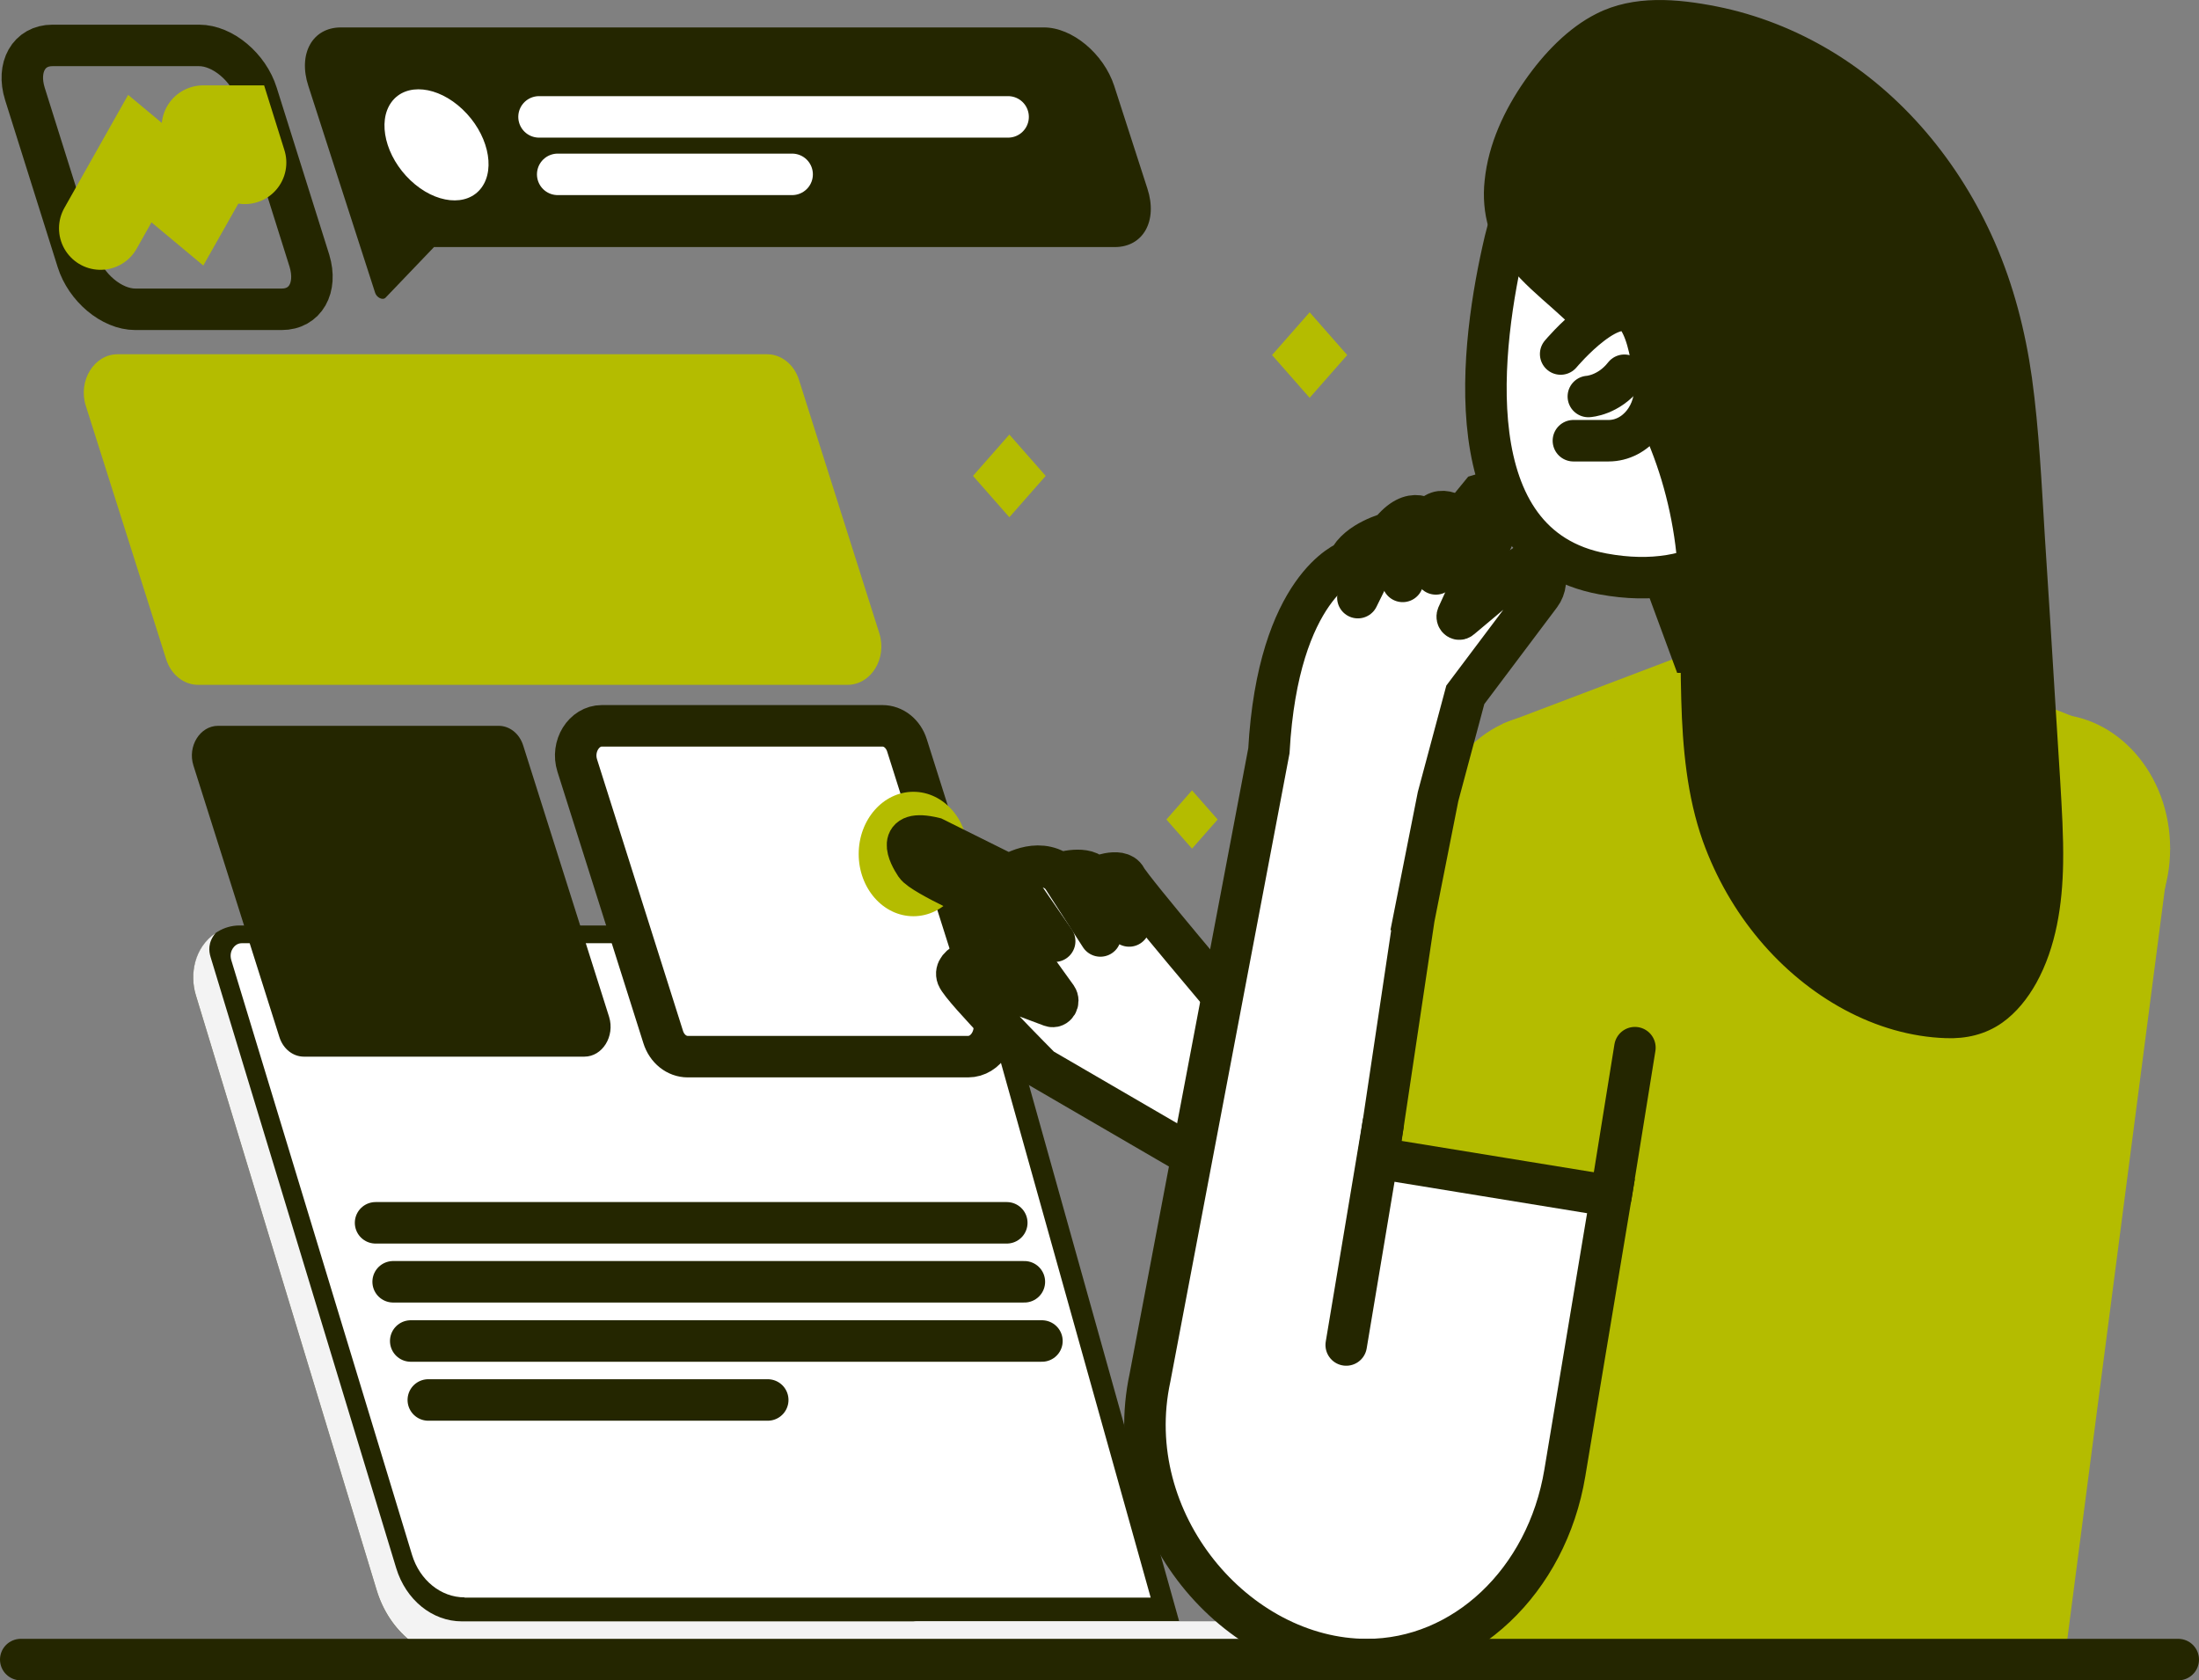 <?xml version="1.0" encoding="UTF-8"?><svg id="Capa_1" xmlns="http://www.w3.org/2000/svg" width="265" height="202.5" viewBox="0 0 265 202.5"><rect x="0" y="0" width="265" height="202.5" fill="#808080" stroke="none"/><path d="M45.392,191.629L23.602,119.931c-1.244-4.125,1.43-8.401,5.269-8.401H116.852c1.059,0,1.986,.783,2.303,1.927l22.955,81.966h58.91c1.113,0,2.012,1.025,2.012,2.289,0,1.265-.9,2.289-2.012,2.289H55.718c-4.66,0-8.817-3.343-10.326-8.371Z" fill="#242600"/><path d="M55.983,192.502c-2.859,0-5.401-2.077-6.328-5.12L27.865,115.686c-.185-.663,.026-1.144,.185-1.385,.159-.242,.503-.633,1.085-.633H114.76c1.086,0,2.066,.812,2.383,1.987l21.526,76.877H55.983v-.029Z" fill="#fff"/><path d="M201.048,195.423h-58.937v-.029H55.664c-3.574,0-6.752-2.59-7.917-6.414L25.375,115.324c-.212-.693-.344-1.746,.609-2.891-2.568,1.746-3.151,4.999-2.383,7.497l21.79,71.698c1.509,4.999,5.666,8.371,10.326,8.371H201.048c1.111,0,2.011-1.023,2.011-2.289-.026-1.264-.927-2.289-2.011-2.289Z" fill="#f3f3f3"/><path d="M201.55,200H110.498c-.821,0-1.509-.752-1.509-1.716v-1.175c0-.933,.662-1.716,1.509-1.716h91.053c.822,0,1.51,.752,1.51,1.716v1.175c-.027,.964-.688,1.716-1.51,1.716Z" fill="#f3f3f3"/><path d="M70.412,127.339H36.628c-1.324,0-2.515-.934-2.965-2.379l-10.352-32.703c-.741-2.318,.794-4.787,2.965-4.787H60.087c1.324,0,2.515,.933,2.965,2.379l10.352,32.701c.715,2.319-.794,4.789-2.992,4.789Z" fill="#242600"/><path d="M102.132,82.531H23.867c-1.721,0-3.256-1.235-3.839-3.072l-9.691-30.564c-.953-3.011,1.006-6.203,3.839-6.203H92.441c1.721,0,3.257,1.235,3.839,3.071l9.69,30.564c.953,3.041-1.006,6.203-3.839,6.203Z" fill="#b4bc00"/><path d="M116.666,127.339h-33.784c-1.324,0-2.515-.934-2.965-2.379l-10.352-32.703c-.741-2.318,.794-4.787,2.965-4.787h33.811c1.324,0,2.515,.933,2.965,2.379l10.353,32.701c.714,2.319-.822,4.789-2.993,4.789Z" fill="#fff"/><path d="M116.666,127.339h-33.784c-1.324,0-2.515-.934-2.965-2.379l-10.352-32.703c-.741-2.318,.794-4.787,2.965-4.787h33.811c1.324,0,2.515,.933,2.965,2.379l10.353,32.701c.714,2.319-.822,4.789-2.993,4.789Z" fill="none" stroke="#242600" stroke-linecap="round" stroke-miterlimit="10" stroke-width="5"/><path d="M140.561,98.761l3.089,3.513,3.09-3.513-3.09-3.514-3.089,3.514Z" fill="#b4bc00"/><path d="M117.255,57.352l4.381,4.982,4.381-4.982-4.381-4.982-4.381,4.982Z" fill="#b4bc00"/><path d="M153.293,42.788l4.531,5.153,4.53-5.153-4.53-5.153-4.531,5.153Z" fill="#b4bc00"/><path d="M46.451,35.887l5.851-6.113h82.05c3.416,0,5.19-3.162,3.92-7.046l-3.998-12.376c-1.272-3.885-5.058-7.046-8.473-7.046H41.076c-3.415,0-5.189,3.162-3.918,7.046l8.049,24.933c.185,.572,.9,.934,1.244,.602Z" fill="#242600"/><path d="M58.035,22.602c1.732-2.364,.703-6.584-2.296-9.426s-6.835-3.23-8.566-.866-.704,6.584,2.296,9.426c3,2.842,6.835,3.23,8.567,.866Z" fill="#fff"/><path d="M64.958,14.086h56.528" fill="none" stroke="#fff" stroke-linecap="round" stroke-miterlimit="10" stroke-width="5"/><path d="M67.208,21.012h28.251" fill="none" stroke="#fff" stroke-linecap="round" stroke-miterlimit="10" stroke-width="5"/><path d="M45.26,147.363H121.327" fill="none" stroke="#242600" stroke-linecap="round" stroke-miterlimit="10" stroke-width="5"/><path d="M47.378,154.47H123.446" fill="none" stroke="#242600" stroke-linecap="round" stroke-miterlimit="10" stroke-width="5"/><path d="M49.496,161.607H125.563" fill="none" stroke="#242600" stroke-linecap="round" stroke-miterlimit="10" stroke-width="5"/><path d="M51.614,168.713h40.906" fill="none" stroke="#242600" stroke-linecap="round" stroke-miterlimit="10" stroke-width="5"/><path d="M33.955,37.273H16.295c-2.833,0-5.957-2.62-6.963-5.842L3.003,11.316c-1.006-3.222,.477-5.842,3.31-5.842H23.999c2.833,0,5.957,2.62,6.963,5.842l6.328,20.115c.98,3.252-.503,5.842-3.336,5.842Z" fill="none" stroke="#242600" stroke-linecap="round" stroke-miterlimit="10" stroke-width="5"/><path d="M12.111,27.516l4.739-8.401,6.248,5.209,4.925-8.702" fill="none" stroke="#b4bc00" stroke-linecap="round" stroke-miterlimit="10" stroke-width="10"/><path d="M24.476,15.29h3.68l1.35,4.306" fill="none" stroke="#b4bc00" stroke-linecap="round" stroke-miterlimit="10" stroke-width="10"/><path d="M110.074,110.416c3.641,0,6.593-3.357,6.593-7.499s-2.951-7.497-6.593-7.497-6.593,3.357-6.593,7.497,2.952,7.499,6.593,7.499Z" fill="#b4bc00"/><path d="M247.276,118.456c7.866,0,14.244-7.253,14.244-16.2s-6.378-16.2-14.244-16.2-14.244,7.253-14.244,16.2,6.377,16.2,14.244,16.2Z" fill="#b4bc00"/><path d="M181.084,87.23l22.769-8.643h26.451l22.107,8.793,9.108,14.875-12.709,97.745h-86.579l18.852-112.77Z" fill="#b4bc00"/><path d="M145.235,140.228l-19.778-11.503s-9.479-9.516-10.088-11.021c-.582-1.506,2.674-2.741,4.104-1.566,1.429,1.174,4.554,4.124,4.554,4.124l2.647,.994c.583,.211,1.033-.542,.663-1.085l-7.97-11.081s-8.207-3.614-9.028-4.849c-.821-1.235-2.515-4.397,2.224-3.252l9.028,4.487s3.363-2.289,6.117-.241c0,0,3.309-1.054,4.263,.542,0,0,3.017-1.325,3.733,.06s13.159,16.05,13.159,16.05l-3.627,18.339Z" fill="#fff"/><path d="M145.235,140.228l-19.778-11.503s-9.479-9.516-10.088-11.021c-.582-1.506,2.674-2.741,4.104-1.566,1.429,1.174,4.554,4.124,4.554,4.124l2.647,.994c.583,.211,1.033-.542,.663-1.085l-7.97-11.081s-8.207-3.614-9.028-4.849c-.821-1.235-2.515-4.397,2.224-3.252l9.028,4.487s3.363-2.289,6.117-.241c0,0,3.309-1.054,4.263,.542,0,0,3.017-1.325,3.733,.06s13.159,16.05,13.159,16.05l-3.627,18.339Z" fill="none" stroke="#242600" stroke-linecap="round" stroke-miterlimit="10" stroke-width="5"/><path d="M127.734,105.236l4.872,7.559" fill="none" stroke="#242600" stroke-linecap="round" stroke-miterlimit="10" stroke-width="5"/><path d="M131.996,105.779l4.077,5.811" fill="none" stroke="#242600" stroke-linecap="round" stroke-miterlimit="10" stroke-width="5"/><path d="M121.618,105.477l5.481,7.949" fill="none" stroke="#242600" stroke-linecap="round" stroke-miterlimit="10" stroke-width="5"/><path d="M186.432,118.456c7.867,0,14.244-7.253,14.244-16.2s-6.377-16.2-14.244-16.2-14.244,7.253-14.244,16.2,6.378,16.2,14.244,16.2Z" fill="#b4bc00"/><path d="M172.532,98.762l-6.461,40.802,28.066,4.608,6.434-39.93-28.039-5.48Z" fill="#b4bc00"/><path d="M170.388,110.687l2.912-14.695,3.283-12.256,9.056-12.046c.635-.843,.793-2.078,.318-3.071-.424-.843-1.192-1.415-2.648-.181-2.198,1.837-5.719,4.758-7.307,6.113-.211,.181-.477-.09-.37-.361l5.163-11.352,2.488-1.385-1.086-2.981-3.812,1.144-2.437,2.981s-2.515-2.288-3.785,.241c0,0-1.88-2.228-4.713,1.385,0,0-3.839,.994-4.952,3.403,0,0-8.473,3.011-9.584,22.856l-14.325,75.521c-3.76,17.406,10.38,33.997,26.133,33.997,11.677,0,21.685-9.425,23.855-22.494l5.56-33.364-28.064-4.577,4.316-28.877Z" fill="#fff"/><path d="M170.388,110.687l2.912-14.695,3.283-12.256,9.056-12.046c.635-.843,.793-2.078,.318-3.071-.424-.843-1.192-1.415-2.648-.181-2.198,1.837-5.719,4.758-7.307,6.113-.211,.181-.477-.09-.37-.361l5.163-11.352,2.488-1.385-1.086-2.981-3.812,1.144-2.437,2.981s-2.515-2.288-3.785,.241c0,0-1.88-2.228-4.713,1.385,0,0-3.839,.994-4.952,3.403,0,0-8.473,3.011-9.584,22.856l-14.325,75.521c-3.76,17.406,10.38,33.997,26.133,33.997,11.677,0,21.685-9.425,23.855-22.494l5.56-33.364-28.064-4.577,4.316-28.877Z" fill="none" stroke="#242600" stroke-linecap="round" stroke-miterlimit="10" stroke-width="5"/><path d="M166.681,135.469l-4.449,26.619" fill="none" stroke="#242600" stroke-linecap="round" stroke-miterlimit="10" stroke-width="5"/><path d="M175.974,62.597l-2.939,6.565" fill="none" stroke="#242600" stroke-linecap="round" stroke-miterlimit="10" stroke-width="5"/><path d="M171.871,63.44l-2.833,6.625" fill="none" stroke="#242600" stroke-linecap="round" stroke-miterlimit="10" stroke-width="5"/><path d="M167.475,64.223l-3.839,7.799" fill="none" stroke="#242600" stroke-linecap="round" stroke-miterlimit="10" stroke-width="5"/><path d="M228.901,78.587h-25.046l-5.296-14.364,18.164-8.642,12.178,23.006Z" fill="#fff"/><path d="M228.901,78.587h-25.046l-5.296-14.364,18.164-8.642,12.178,23.006Z" fill="none" stroke="#242600" stroke-linecap="round" stroke-miterlimit="10" stroke-width="5"/><path d="M191.596,15.14c-5.058,2.62-8.79,7.739-10.221,13.852-2.912,12.346-6.249,36.828,11.782,40.17,6.037,1.114,10.723,.09,14.351-2.078,2.171-1.295,3.971-3.011,5.454-4.938,1.588-2.048,2.833-4.336,3.786-6.565,2.621-6.173,3.098-12.045,3.098-12.045,0,0,.211-39.508-25.656-29.42-.053,.03-.979,.211-2.594,1.024Z" fill="#fff"/><path d="M191.596,15.14c-5.058,2.62-8.79,7.739-10.221,13.852-2.912,12.346-6.249,36.828,11.782,40.17,6.037,1.114,10.723,.09,14.351-2.078,2.171-1.295,3.971-3.011,5.454-4.938,1.588-2.048,2.833-4.336,3.786-6.565,2.621-6.173,3.098-12.045,3.098-12.045,0,0,.211-39.508-25.656-29.42-.053,.03-.979,.211-2.594,1.024Z" fill="none" stroke="#242600" stroke-linecap="round" stroke-miterlimit="10" stroke-width="5"/><path d="M180.051,27.305c1.456,4.547,5.401,7.317,8.685,10.389,7.042,6.595,11.967,16.08,13.582,26.288,1.721,10.871-.159,22.284,2.303,32.974,3.336,14.544,15.277,26.017,28.436,27.312,1.774,.181,3.575,.181,5.295-.361,5.746-1.806,8.738-9.184,9.373-15.929,.423-4.577,.159-9.184-.133-13.761-.291-4.547-.555-9.065-.847-13.611-.45-7.166-.9-14.333-1.35-21.47-.45-6.896-.9-13.852-2.542-20.537-2.515-10.148-7.811-19.392-15.012-26.108-7.202-6.715-16.204-10.78-25.444-11.593-2.939-.241-5.957-.181-8.737,.934-7.307,3.011-16.601,16.05-13.61,25.475Z" fill="#242600"/><path d="M179.416,27.516c1.589,4.908,5.614,7.679,9.003,10.84,3.6,3.403,6.645,7.558,8.922,12.196,2.329,4.667,3.866,9.817,4.554,15.116,.793,6.203,.529,12.467,.714,18.7,.159,5.752,.688,11.594,2.595,16.983,1.588,4.427,3.918,8.462,6.831,11.925,5.799,6.897,14.006,11.563,22.479,11.834,2.383,.09,4.74-.421,6.778-1.867,1.694-1.204,3.045-2.891,4.104-4.787,2.383-4.306,3.151-9.425,3.23-14.454,.053-3.282-.159-6.534-.345-9.786-.211-3.252-.397-6.474-.609-9.726-.397-6.595-.82-13.159-1.245-19.754-.396-6.414-.688-12.858-1.561-19.212-.795-5.661-2.224-11.172-4.475-16.321-4.263-9.756-11.173-17.887-19.646-23.006-4.343-2.62-9.029-4.457-13.874-5.42-4.74-.933-9.981-1.415-14.483,.873-3.416,1.716-6.355,4.788-8.658,8.1-2.409,3.463-4.368,7.558-4.818,12.015-.211,1.927-.053,3.915,.502,5.752,.292,.903,1.562,.512,1.272-.392-1.192-3.854-.265-8.07,1.324-11.593,1.72-3.824,4.262-7.287,7.255-9.907,1.297-1.144,2.726-2.168,4.262-2.831,2.357-1.024,4.872-1.235,7.387-1.144,4.819,.181,9.638,1.385,14.165,3.343,8.765,3.824,16.336,10.78,21.499,19.694,2.516,4.366,4.449,9.154,5.692,14.183,1.456,5.932,1.987,12.075,2.383,18.218,.847,12.707,1.615,25.445,2.383,38.152,.345,5.662,.715,11.563-.661,17.104-1.059,4.155-3.124,8.341-6.672,10.269-2.198,1.204-4.686,1.204-7.07,.902-1.986-.241-3.971-.722-5.877-1.414-3.866-1.386-7.493-3.644-10.617-6.566-3.151-2.92-5.851-6.444-7.864-10.479-2.251-4.457-3.469-9.334-3.972-14.423-.582-6.083-.318-12.226-.555-18.339-.213-5.571-.927-11.051-2.675-16.261-1.615-4.818-3.945-9.305-6.857-13.249-1.456-1.987-3.098-3.824-4.845-5.481-1.668-1.566-3.442-2.981-5.057-4.637-1.51-1.566-2.886-3.343-3.6-5.541-.318-.903-1.589-.512-1.298,.392Z" fill="#242600"/><path d="M188.074,42.663s6.857-8.191,9.399-4.155c1.113,1.746,1.642,4.758,1.933,7.618,.344,3.734-2.251,6.986-5.56,6.986h-4.236l-1.536-10.449Z" fill="#fff"/><path d="M188.074,42.663s6.857-8.191,9.399-4.155c1.113,1.746,1.642,4.758,1.933,7.618,.344,3.734-2.251,6.986-5.56,6.986h-4.236" fill="none" stroke="#242600" stroke-linecap="round" stroke-miterlimit="10" stroke-width="5"/><path d="M191.41,47.782s2.437-.121,4.343-2.56" fill="none" stroke="#242600" stroke-linecap="round" stroke-miterlimit="10" stroke-width="5"/><path d="M194.137,144.171l2.886-17.916" fill="none" stroke="#242600" stroke-linecap="round" stroke-miterlimit="10" stroke-width="5"/><path d="M2.5,200H262.5" fill="none" stroke="#242600" stroke-linecap="round" stroke-miterlimit="10" stroke-width="5"/></svg>